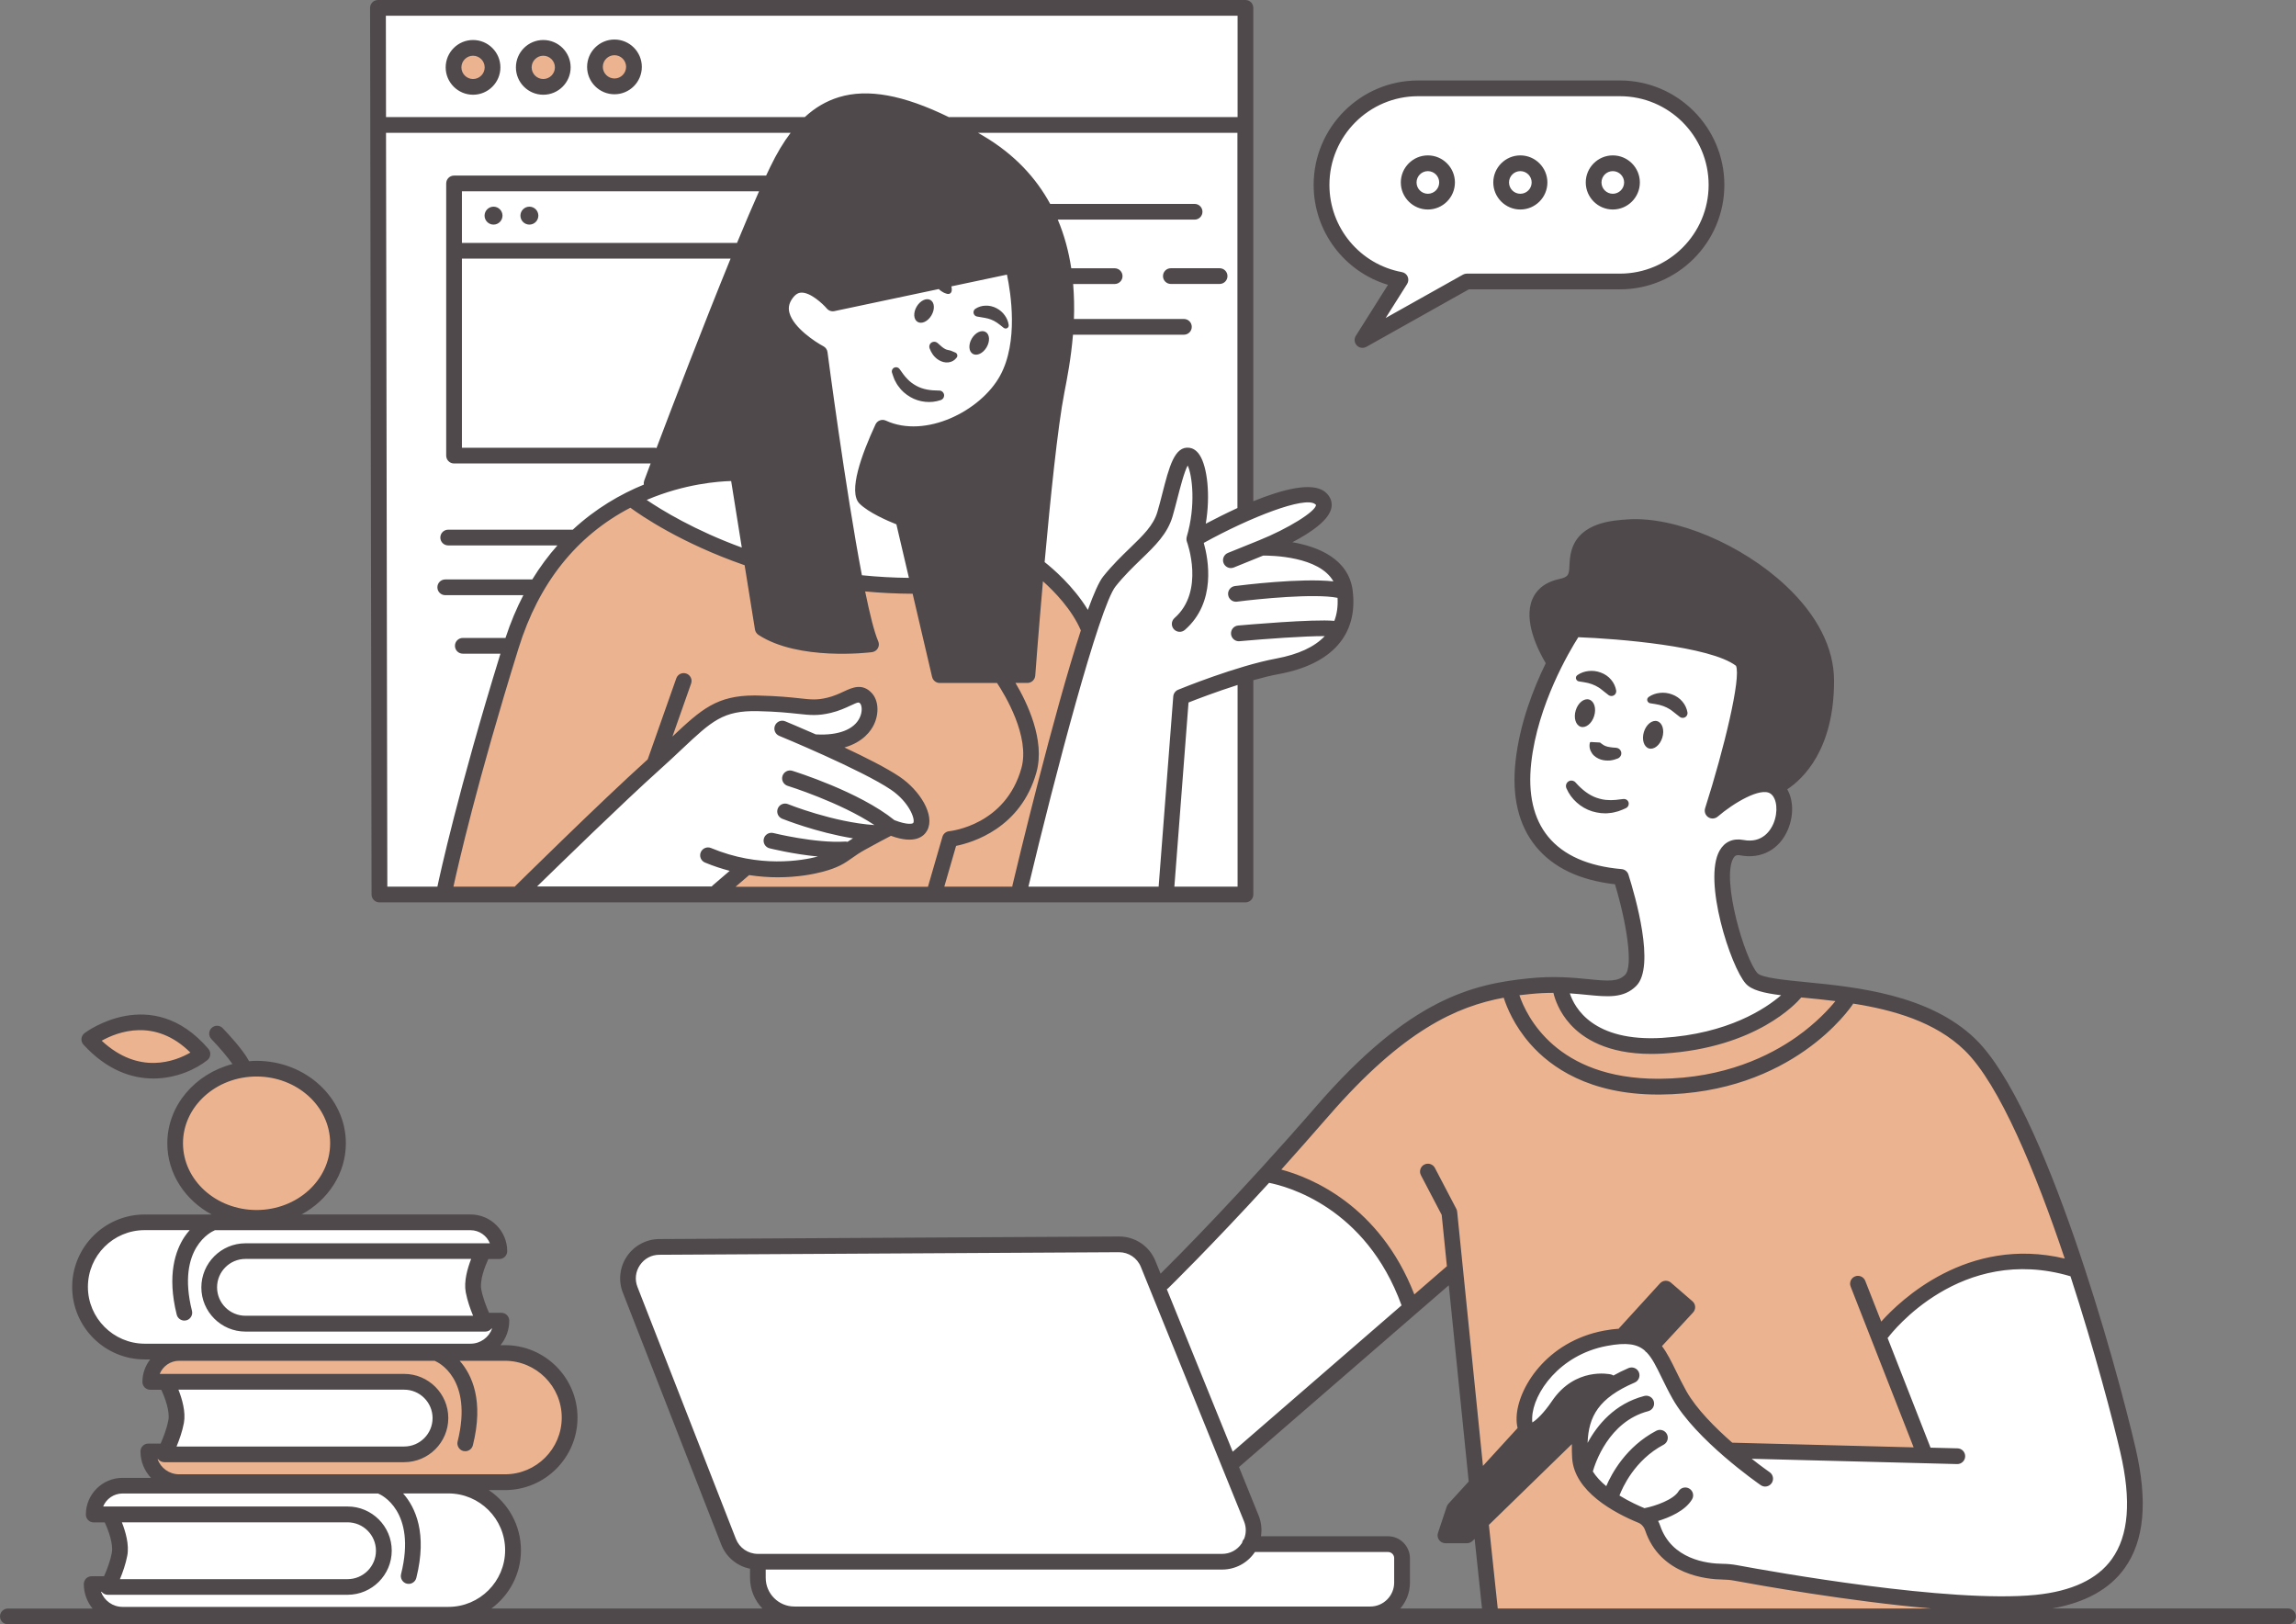 <?xml version="1.0" encoding="UTF-8" standalone="no"?><svg xmlns="http://www.w3.org/2000/svg" xmlns:xlink="http://www.w3.org/1999/xlink" fill="#4f494b" height="309.8" preserveAspectRatio="xMidYMid meet" version="1" viewBox="0.0 0.0 438.0 309.8" width="438" zoomAndPan="magnify"><rect x="0.0" y="0.0" width="438.0" height="309.8" fill="#808080" stroke="none"/><g clip-rule="evenodd" fill-rule="evenodd"><g id="change1_1"><path d="M237.41,22.52H72.57V1.31h164.84V22.52z M193.22,171.17l29.3-0.28 l0.02-0.28h14.86V129.7c4.58-1.27,9.41-2.67,12.47-3.73c7.26-2.51,8.09-8.09,6.98-13.67c-1.12-5.58-14.51-8.65-14.51-8.65 s11.16-5.58,10.05-8.37c-1.12-2.79-7.81-1.12-12.84,1.12c-0.69,0.31-1.41,0.64-2.14,0.99V24.01H71.83v146.6h121.55 C193.28,170.98,193.22,171.17,193.22,171.17z M327.82,35.34v-0.42c0-9.77-7.92-17.69-17.69-17.69h-39.88 c-9.77,0-17.69,7.92-17.69,17.69v0.42c0,8.54,6.05,15.66,14.09,17.32l-6.16,10.79l20.22-10.42h29.43 C319.9,53.03,327.82,45.11,327.82,35.34z M14.9,244.85c0,0,2.42-11.53,12.65-11.91c10.23-0.37,64.37,0.56,64.37,0.56l3.35,4.84 l-17.6,0.13c7.94,0.27,14.25,0.61,14.25,0.61s-2.42,8.19,0.74,12.28l-20.79,0.58c11.89-0.06,23.95-0.21,23.95-0.21 s2.79,3.72-3.16,4.84c-5.95,1.12-66.23,1.67-66.23,1.67S15.64,257.5,14.9,244.85z M42.84,250.45c-0.91-0.93-1.7-2.21-1.97-3.93 C41.07,248.4,41.5,249.63,42.84,250.45z M46.71,238.71c0,0-2.13,0.38-3.85,1.76c1.11-0.73,2.75-1.37,5.15-1.76 c0.02,0,0.05-0.01,0.08-0.01L46.71,238.71z M77.78,277.22c0,0,7.44-2.6,5.95-8.19c-1.49-5.58-7.26-5.58-7.26-5.58l-44.47,0.37 c0,0,2.05,7.26,0.19,13.02L77.78,277.22z M97.87,296.57c0,7.63-7.44,11.35-7.44,11.35l-69.77,0.37l-3.72-5.77h8.87l-4.22-1.12 c3.53-4.09,0.19-12.47,0.19-12.47l44.47,0.19l-48.37-0.56c0,0,1.3-5.21,7.81-5.77c6.51-0.56,64.19,1.12,64.19,1.12 S97.87,288.94,97.87,296.57z M72.07,292.03c0.4,0.71,0.71,1.58,0.87,2.68C72.87,293.61,72.54,292.74,72.07,292.03z M242.89,223.08 l-22.05,21.49l10.93,26.8c-5.21-12.24-13.72-31.91-13.72-31.91s-0.37-1.86-9.67-1.86c-9.3,0-83.35,0.74-83.35,0.74 s-6.33,0.37-4.84,7.44l20.09,50.98l4.47,1.49c0,0,0.37,8.56,2.98,9.67c2.6,1.12,115.72,0.37,115.72,0.37s3.35-3.35,3.72-8.19 c0.37-4.84-1.86-6.33-1.86-6.33l-26.05,0.37c0,0-1.86-8.93-3.72-13.77c-0.09-0.25-0.23-0.59-0.4-0.99l33.14-30.91 C265.5,234.24,242.89,223.08,242.89,223.08z M396.94,242.34c0,0-11.16-2.51-20.93-0.84c-9.77,1.67-17.58,12.56-17.58,12.56 l8.93,23.44c0,0-29.3,0.56-36.56-1.67s-11.16-14.51-15.91-19.53s-11.16-0.84-17.58,2.79c-6.42,3.63-6.14,13.4-6.14,13.4l5.86-3.63 c4.47-6.98,9.49-4.47,9.49-4.47c-5.58,2.23-5.86,9.49-5.86,9.49s1.4,10.33,6.7,11.72c5.3,1.4,7.81,5.58,7.81,5.58 c1.4,6.7,12.84,8.09,12.84,8.09s39.07,6.98,57.21,6.7s22.33-10.6,22.33-19.53C407.55,277.5,396.94,242.34,396.94,242.34z M309.59,166.99c0,0,3.35,10.33,2.51,15.63c-0.84,5.3-4.74,5.86-4.74,5.86l-9.49,0.28c0,0,0.56,8.93,15.35,9.77 c14.79,0.84,23.16-5.3,29.86-9.77c0,0-9.49,0-11.16-5.3c-1.67-5.3-5.3-15.07-2.79-19.81c0,0,0.56-1.4,4.19-1.95 c3.63-0.56,7.53-2.23,7.53-7.53s-3.63-8.65-13.12-0.28l5.86-25.95c0,0-1.95-8.37-33.49-7.26c0,0-10.05,18.42-9.49,27.35 C291.17,156.94,293.96,165.87,309.59,166.99z" fill="#ffffff"/></g><g id="change2_1"><path d="M121.41,12.48c0,2.31-1.87,4.19-4.19,4.19 c-2.31,0-4.19-1.87-4.19-4.19s1.87-4.19,4.19-4.19C119.53,8.29,121.41,10.16,121.41,12.48z M103.64,8.2 c-2.31,0-4.19,1.87-4.19,4.19s1.87,4.19,4.19,4.19c2.31,0,4.19-1.87,4.19-4.19S105.95,8.2,103.64,8.2z M90.52,8.2 c-2.31,0-4.19,1.87-4.19,4.19s1.87,4.19,4.19,4.19c2.31,0,4.19-1.87,4.19-4.19S92.83,8.2,90.52,8.2z M101.87,112.29 c-6.33,9.21-18.23,57.58-18.23,57.58l16.19-0.19c0,0,33.4-32.37,37.77-34.7c4.37-2.33,14.42-0.56,16.65-0.09 c2.23,0.47,10.23-2.51,10.23-2.51s1.95,1.12,1.49,4.28c-0.47,3.16-9.02,5.21-9.02,5.21l15.63,8.19c0,0,4.19,5.67,2.7,7.63 c-1.49,1.95-6.6-0.19-6.6-0.19s-3.35,3.91-10.33,6.98s-17.02,1.4-17.02,1.4l-4.19,4.19l56.09,1.12l15.63-52.74l-10.6-10.88 l-2.23,21.21l-15.91,0.28l-4.74-17.58l-11.44-0.84l2.23,11.16c-8.09,1.67-20.09-1.95-20.09-1.95l-2.79-13.12 c-11.16-1.12-22.6-12-22.6-12C114.89,96.85,101.87,112.29,101.87,112.29z M48.53,202.99c-8.55,0-15.49,6.62-15.49,14.79 c0,8.17,6.93,14.79,15.49,14.79s15.49-6.62,15.49-14.79C64.01,209.61,57.08,202.99,48.53,202.99z M38.34,201.03 c-7.81-9.21-20.65-3.07-20.65-3.07C26.9,208.85,38.34,201.03,38.34,201.03z M31.45,257.5c0,0-1.86,3.91-2.05,5.58l49.3,0.93 c0,0,5.4,3.72,4.84,8s-3.91,5.77-9.49,5.58c-5.58-0.19-45.58-0.56-45.58-0.56s1.3,5.95,5.77,6.14c4.47,0.19,61.95-0.37,61.95-0.37 s14.14-1.86,12.65-12.84c-1.49-10.98-13.21-11.91-13.21-11.91L31.45,257.5z M242.89,223.08c0,0,21.21,8.37,25.4,25.4l8.37-5.58 l5.02,38.79l9.49-9.21c0,0-1.4-8.37,4.47-12c5.86-3.63,13.12-5.58,13.12-5.58l8.37-8.65l5.02,3.07l-7.26,6.98 c0,0,7.53,16.74,15.91,19.53c8.37,2.79,36.56,1.67,36.56,1.67l-8.93-23.44c0,0,13.4-18.42,38.51-11.72c0,0-11.16-34.05-18.42-40.74 s-19.26-11.44-25.67-12.28s-9.77-0.56-9.77-0.56s-12,12.84-29.86,9.77c-17.86-3.07-15.35-9.77-15.35-9.77s-25.95-8.37-56.93,35.44 M281.96,290.62l2.23,17.86l87.07-0.56l-3.91-3.07l-36.28-4.47c0,0-13.95-1.4-15.91-9.21l-7.81-5.58l-5.3-5.58l-1.4-6.14 L281.96,290.62z" fill="#ecb390"/></g><g id="change3_1"><path d="M201.87,45.03c4.19,15.63-5.86,83.72-5.86,83.72l-15.91,0.28l-7.26-29.3 l-8.37-4.74l3.63-12c0,0,10.33,2.51,16.19-2.23c5.86-4.74,8.93-10.88,10.05-17.3c1.12-6.42-1.4-11.72-1.4-11.72l-32.65,6.14 c0,0-8.37-7.81-10.6-1.95c-2.23,5.86,6.98,11.72,6.98,11.72l9.49,54.14c0,0-12.28,4.19-20.09-1.95l-4.91-26.17 c-0.51-2.74-3.26-4.45-5.94-3.7l-12.04,3.35c0,0,20.93-57.21,26.79-63.63c5.86-6.42,8.65-11.44,16.47-10.6 C174.24,19.92,197.69,29.41,201.87,45.03z M299.82,265.78c-3.63,3.63-8.65,6.7-8.65,6.7l-13.67,15.35l-1.95,5.3h4.47l20.65-19.26 l5.86-9.49C306.52,264.38,303.45,262.15,299.82,265.78z M308.75,254.89l6.14,1.4l7.26-6.98l-5.02-3.07L308.75,254.89z M336.94,109.5c-13.12-9.21-27.35-9.77-31.81-7.81c-4.47,1.95-3.35,5.02-4.74,7.81c-1.4,2.79-2.79,0-6.14,4.47 c-3.35,4.47,1.67,10.88,1.67,10.88l4.19-4.19c0,0,24.84,0.56,30.14,2.79c5.3,2.23,2.51,7.26,2.51,7.26l-5.02,23.16 c7.26-6.42,12.28-4.19,12.28-4.19s2.51-2.79,7.26-10.05S350.06,118.71,336.94,109.5z" fill="inherit"/></g></g><g id="change3_2"><path d="M436.48,306.79h-45.01c6.33-1.11,10.97-3.68,13.83-7.67c3.76-5.24,4.45-12.7,2.12-22.8c-3.74-16.2-17.38-65.33-30.56-78.13 c-8.8-8.55-22.95-9.94-32.31-10.86c-3.98-0.39-8.5-0.83-9.29-1.72c-2.43-2.7-6.89-17.85-4.61-21.9c0.26-0.47,0.57-0.71,1.36-0.56 c3.99,0.75,7.46-1.12,9.06-4.91c1.15-2.72,1.04-5.67-0.12-7.69c3.06-2.03,8.93-7.62,8.93-20.7c0-6.21-3.17-12.47-9.16-18.1 c-8.43-7.92-21.1-13.26-30.11-12.69c-2.97,0.19-9.15,0.57-10.77,5.77c-0.34,1.09-0.39,2.09-0.44,2.97 c-0.09,1.81-0.11,2.24-2.02,2.66c-3.15,0.7-4.49,2.47-5.06,3.84c-1.71,4.07,0.99,9.55,2.56,12.2c-2.35,4.8-4.96,11.48-5.76,18.64 c-0.75,6.78,0.56,12.28,3.9,16.35c3.29,4,8.35,6.41,15.06,7.17c2.2,7.26,3.54,15.67,1.94,17.27c-1.33,1.33-3.09,1.22-6.92,0.84 c-2.98-0.3-6.68-0.66-11.52-0.16c-10.73,1.11-22.7,3.9-40.42,24.32c-14.75,16.99-26.85,29.12-29.76,32l-0.98-2.41 c-1.15-2.85-3.88-4.68-6.95-4.68c-0.01,0-0.03,0-0.04,0l-87.66,0.49c-2.47,0.01-4.78,1.24-6.17,3.29 c-1.39,2.05-1.68,4.64-0.78,6.94l18.77,48.04c0.95,2.42,3.02,4.11,5.49,4.61v1.74c0,2.27,0.9,4.33,2.36,5.85h-51.7 c3.41-2.52,5.64-6.55,5.64-11.11c0-4.78-2.44-9-6.14-11.48h3.11c7.62,0,13.82-6.2,13.82-13.82s-6.2-13.82-13.82-13.82h-0.87 c1.04-1.27,1.67-2.9,1.67-4.67c0-0.83-0.67-1.5-1.5-1.5h-2.36c-0.51-1.15-1.17-2.85-1.48-4.46c-0.32-1.7,0.66-4.3,1.35-5.8h2.1 c0.83,0,1.5-0.67,1.5-1.5c0-3.86-3.14-7-7-7H57.52c5.05-2.73,8.46-7.79,8.46-13.57c0-8.67-7.64-15.73-17.04-15.73 c-0.48,0-0.95,0.03-1.42,0.07c-1.11-2.14-4.06-5.29-5.03-6.3c-0.58-0.6-1.52-0.62-2.12-0.04c-0.6,0.57-0.62,1.52-0.04,2.12 c1.48,1.54,3.12,3.46,4.02,4.76c-7.16,1.86-12.43,7.93-12.43,15.13c0,5.79,3.41,10.84,8.46,13.57H27.59 c-7.62,0-13.82,6.2-13.82,13.82c0,7.62,6.2,13.82,13.82,13.82h1.06c-0.92,1.19-1.48,2.67-1.48,4.29c0,0.83,0.67,1.5,1.5,1.5h2.1 c0.7,1.5,1.67,4.11,1.35,5.8c-0.3,1.61-0.97,3.32-1.48,4.46H28.3c-0.83,0-1.5,0.67-1.5,1.5c0,1.95,0.77,3.72,2,5.04h-5.42 c-3.86,0-7,3.14-7,7c0,0.83,0.67,1.5,1.5,1.5h2.1c0.7,1.5,1.67,4.11,1.35,5.8c-0.3,1.61-0.97,3.32-1.48,4.46h-2.36 c-0.83,0-1.5,0.67-1.5,1.5c0,1.77,0.63,3.39,1.67,4.67H1.5c-0.83,0-1.5,0.67-1.5,1.5s0.67,1.5,1.5,1.5h434.98 c0.83,0,1.5-0.67,1.5-1.5S437.3,306.79,436.48,306.79z M34.91,218.06c0-7.02,6.3-12.73,14.03-12.73c7.74,0,14.04,5.71,14.04,12.73 s-6.3,12.73-14.04,12.73C41.2,230.79,34.91,225.08,34.91,218.06z M107.16,270.38c0,5.97-4.85,10.82-10.82,10.82H34.17 c-1.89,0-3.5-1.2-4.11-2.88h0.11c0.28,0.35,0.7,0.57,1.16,0.57H77.1c4.64,0,8.42-3.78,8.42-8.42s-3.78-8.42-8.42-8.42H31.71h-1.24 c0.59-1.46,2.03-2.5,3.7-2.5h48.76c0.05,0.03,0.09,0.06,0.14,0.08c0.3,0.12,7.26,3.2,4.23,15.31c-0.2,0.8,0.29,1.62,1.09,1.82 c0.12,0.03,0.25,0.04,0.37,0.04c0.67,0,1.28-0.46,1.45-1.14c2.13-8.51-0.17-13.45-2.52-16.11h8.64 C102.3,259.56,107.16,264.41,107.16,270.38z M34.04,265.06H77.1c2.99,0,5.42,2.43,5.42,5.42s-2.43,5.42-5.42,5.42H33.68 c0.52-1.25,1.1-2.88,1.4-4.48C35.47,269.33,34.74,266.83,34.04,265.06z M16.77,245.45c0-5.97,4.85-10.82,10.82-10.82h8.6 c-0.34,0.38-0.67,0.79-0.99,1.27c-1.72,2.59-3.38,7.26-1.49,14.84c0.17,0.68,0.78,1.14,1.45,1.14c0.12,0,0.24-0.01,0.37-0.04 c0.8-0.2,1.29-1.02,1.09-1.82c-3.02-12.08,3.91-15.17,4.23-15.3c0.05-0.02,0.1-0.05,0.15-0.08h48.75c1.67,0,3.11,1.03,3.7,2.5 h-1.24H46.83c-4.64,0-8.42,3.78-8.42,8.42s3.78,8.42,8.42,8.42H92.6c0.46,0,0.88-0.22,1.16-0.57h0.11 c-0.61,1.68-2.22,2.88-4.11,2.88H27.59C21.63,256.27,16.77,251.41,16.77,245.45z M88.85,246.48c0.3,1.6,0.88,3.23,1.4,4.48H46.83 c-2.99,0-5.42-2.43-5.42-5.42s2.43-5.42,5.42-5.42h43.05C89.19,241.9,88.46,244.4,88.85,246.48z M23.38,284.86h48.76 c0.05,0.03,0.09,0.06,0.14,0.08c0.3,0.12,7.26,3.2,4.23,15.3c-0.2,0.8,0.29,1.62,1.09,1.82c0.12,0.03,0.25,0.04,0.37,0.04 c0.67,0,1.28-0.46,1.45-1.14c2.13-8.51-0.17-13.45-2.52-16.11h8.64c5.96,0,10.82,4.85,10.82,10.82c0,5.96-4.85,10.82-10.82,10.82 H23.38c-1.89,0-3.5-1.2-4.11-2.88h0.11c0.28,0.35,0.7,0.57,1.16,0.57h45.77c4.64,0,8.42-3.78,8.42-8.42s-3.78-8.42-8.42-8.42H20.92 h-1.24C20.27,285.89,21.71,284.86,23.38,284.86z M23.25,290.36h43.05c2.99,0,5.42,2.43,5.42,5.42s-2.43,5.42-5.42,5.42H22.88 c0.52-1.25,1.1-2.88,1.4-4.48C24.68,294.63,23.95,292.13,23.25,290.36z M285.72,306.79l-1.69-15.94l15.83-15.41 c-0.02,0.85,0,1.72,0.05,2.62c0.37,6.42,8.07,10.51,12.63,12.38c0.6,0.25,1.07,0.77,1.31,1.48c2.88,8.55,11.96,9.32,14.67,9.35 c0.84,0.01,1.6,0.08,2.34,0.22c4.54,0.84,21.75,3.93,37.59,5.31H285.72z M291.64,274.47c2.51,0.33,5.38-3.26,6.91-5.52 c1.71-2.52,3.79-3.46,5.43-3.78c-1.75,1.69-2.82,3.57-3.44,5.63c-0.2,0.07-0.39,0.17-0.56,0.33l-20.77,20.23h-1.4l0.92-2.75 L291.64,274.47z M402.86,297.38c-2.75,3.83-7.64,6.13-14.54,6.82c-16.38,1.63-50.29-4.43-56.92-5.66 c-0.91-0.17-1.84-0.26-2.85-0.27c-2.84-0.03-9.67-0.81-11.86-7.31c-0.1-0.3-0.23-0.58-0.38-0.86c2.07-0.63,5.15-1.9,6.47-4.11 c0.43-0.71,0.2-1.63-0.51-2.06c-0.71-0.43-1.63-0.2-2.06,0.51c-0.96,1.61-4.46,2.82-6.44,3.21c-0.02,0-0.04,0.01-0.06,0.02 c-0.01,0-0.02-0.01-0.03-0.02c-0.98-0.4-2.84-1.23-4.74-2.4c0.56-1.48,2.89-6.77,8.42-9.69c0.73-0.39,1.01-1.29,0.63-2.03 c-0.39-0.73-1.29-1.02-2.03-0.63c-5.76,3.03-8.52,8.17-9.54,10.56c-1.02-0.84-1.92-1.78-2.56-2.8c0.4-1.42,2.98-9.52,10.57-11.5 c0.8-0.21,1.28-1.03,1.07-1.83c-0.21-0.8-1.03-1.28-1.83-1.07c-5.67,1.48-8.98,5.57-10.81,8.95c0.18-5.06,2.12-8.57,8.99-11.51 c0.76-0.33,1.11-1.21,0.79-1.97c-0.33-0.76-1.21-1.11-1.97-0.79c-1.06,0.45-2.01,0.93-2.88,1.42c-0.14-0.09-0.3-0.17-0.48-0.21 c-0.28-0.06-6.82-1.45-11.25,5.09c-1.58,2.34-3.01,3.64-3.74,4.07c-0.03-0.21-0.05-0.51-0.03-0.94c0.17-4.63,5.2-11.95,14.22-13.65 c3.81-0.72,5.84-0.38,7.31,0.93c0.05,0.06,0.07,0.13,0.13,0.18c0.05,0.04,0.1,0.06,0.16,0.1c1.05,1.08,1.84,2.68,2.88,4.82 c0.59,1.21,1.25,2.57,2.07,4.02c4.4,7.84,16.32,16.15,16.83,16.5c0.26,0.18,0.56,0.27,0.85,0.27c0.47,0,0.94-0.23,1.23-0.65 c0.47-0.68,0.3-1.62-0.38-2.09c-0.04-0.03-1.44-1-3.42-2.56l39.18,1.01c0.01,0,0.03,0,0.04,0c0.81,0,1.48-0.65,1.5-1.46 c0.02-0.83-0.63-1.52-1.46-1.54l-5.15-0.13c0-0.01,0-0.02-0.01-0.03l-8.18-20.89c0.06-0.06,0.12-0.11,0.17-0.18 c0.55-0.73,13.76-17.8,34.72-11.59c4.63,14.23,8.16,27.71,9.5,33.54C406.63,286.21,406.09,292.88,402.86,297.38z M314.87,254.67 c-0.66-0.43-1.41-0.76-2.28-0.98l5.32-5.82l1.81,1.57L314.87,254.67z M295.09,115.47c0.44-1.05,1.41-1.73,2.95-2.07 c4.13-0.92,4.27-3.53,4.36-5.44c0.04-0.74,0.08-1.5,0.3-2.22c0.84-2.68,3.84-3.4,8.1-3.67c8.12-0.51,20.11,4.6,27.87,11.89 c3.75,3.52,8.21,9.14,8.21,15.92c0,13.04-6.28,17.52-8.24,18.6c-2.75-1.16-6.38,0.47-9.14,2.22c2.98-9.89,6.3-22.99,3.92-25.71 c-0.05-0.06-0.11-0.12-0.18-0.17c-6.53-5.38-30.23-6.22-32.91-6.3c-0.52-0.03-0.99,0.23-1.28,0.65c-0.12,0.17-1.14,1.68-2.5,4.13 C295.2,120.57,294.26,117.44,295.09,115.47z M312.14,188.05c3.71-3.71-0.21-17.19-1.49-21.24c-0.18-0.58-0.7-0.99-1.3-1.04 c-6.38-0.55-11.09-2.63-14.01-6.18c-2.81-3.42-3.89-8.17-3.23-14.11c1.23-11.08,7.28-21.27,8.98-23.94 c7.5,0.28,25.16,1.7,30.08,5.45c1,2.26-2.25,15.76-5.89,27.17c-0.2,0.64,0.04,1.34,0.6,1.71c0.56,0.37,1.3,0.32,1.81-0.12 c2.95-2.54,8.19-5.69,10.07-4.37c1.24,0.87,1.49,3.48,0.55,5.71c-0.49,1.17-2.05,3.83-5.74,3.12c-1.97-0.37-3.58,0.35-4.53,2.03 c-3.22,5.71,2.11,22.17,5,25.38c1.12,1.24,3.41,1.79,6.73,2.21c-2.93,2.53-10.08,7.35-22.64,8.13c-13.19,0.8-16.75-5.72-17.66-8.49 c1.21,0.08,2.32,0.19,3.34,0.29C306.68,190.14,309.75,190.44,312.14,188.05z M291.89,189.6c1.61-0.17,3.08-0.23,4.45-0.23 c0.28,1.18,1.08,3.65,3.24,6.02c2.4,2.64,6.98,5.63,15.39,5.63c0.75,0,1.54-0.02,2.35-0.07c17.75-1.1,25.43-9.66,26.3-10.7 c0.22,0.02,0.42,0.04,0.64,0.06c1.85,0.18,3.83,0.38,5.88,0.63c-1.17,1.44-3.61,4.14-7.41,6.83c-5.09,3.59-13.75,7.9-26.08,7.99 c-0.12,0-0.24,0-0.36,0c-19.38,0-25.07-11.91-26.44-15.94C290.54,189.74,291.21,189.67,291.89,189.6z M253.42,212.9 c14.26-16.43,24.52-20.95,33.44-22.6c0.56,1.76,1.97,5.29,5.07,8.82c3.88,4.42,11.25,9.65,24.37,9.65c0.12,0,0.25,0,0.38,0 c25.25-0.19,36.32-16.54,36.78-17.23c0.02-0.04,0.04-0.08,0.06-0.12c7.58,1.19,15.64,3.45,21.27,8.92 c6.65,6.46,13.55,23.22,19.09,39.71c-18.57-4.41-31.46,8.06-35,12.02l-3.05-7.77c-0.3-0.77-1.17-1.15-1.94-0.85 c-0.77,0.3-1.15,1.17-0.85,1.94l12.02,30.67l-34.6-0.89c-3.28-2.87-6.86-6.46-8.76-9.84c-0.77-1.38-1.42-2.7-1.99-3.87 c-0.87-1.78-1.67-3.4-2.66-4.71l5.93-6.41c0.28-0.3,0.42-0.7,0.4-1.1c-0.02-0.41-0.21-0.79-0.52-1.05l-4.09-3.54 c-0.62-0.53-1.54-0.48-2.09,0.12l-7.81,8.56c-0.03,0.03-0.04,0.07-0.06,0.1c-0.86,0.06-1.79,0.17-2.83,0.37 c-11.04,2.08-16.47,11.07-16.66,16.49c-0.03,0.81,0.04,1.5,0.19,2.08l-6.61,7.23l-4.92-48.49c-0.02-0.19-0.07-0.38-0.16-0.54 l-4.09-7.81c-0.38-0.73-1.29-1.02-2.03-0.63c-0.73,0.38-1.02,1.29-0.63,2.03l3.96,7.56l0.99,9.79l-6.21,5.38 c-6.67-17.09-19.84-22.33-25.38-23.81C247.25,219.92,250.28,216.52,253.42,212.9z M222.82,245.74c0.1-0.1,8-7.8,19.28-20.13 c3.29,0.64,18.43,4.56,25.27,23.37l-32.21,27.91l-12.57-30.99C222.67,245.83,222.76,245.8,222.82,245.74z M140.38,293.51 l-18.77-48.04c-0.55-1.4-0.38-2.92,0.47-4.17c0.85-1.25,2.2-1.97,3.7-1.97l87.66-0.49c0.01,0,0.02,0,0.03,0 c1.84,0,3.48,1.1,4.17,2.81l19.68,48.53c0.44,1.09,0.44,2.26,0.02,3.32c-0.2,0.21-0.33,0.47-0.39,0.76 c-0.03,0.04-0.05,0.09-0.08,0.13c-0.85,1.26-2.21,1.99-3.74,1.99h-88.57C142.71,296.37,141.06,295.25,140.38,293.51z M146.08,299.37h87.07c2.5,0,4.83-1.24,6.22-3.31c0.01-0.01,0.01-0.03,0.02-0.04h25.4c0.64,0,1.17,0.52,1.17,1.16v4.68 c0,2.51-2.04,4.56-4.56,4.56H151.55c-3.02,0-5.48-2.46-5.48-5.48V299.37z M264.79,293.02h-24.24c0.21-1.32,0.07-2.69-0.45-3.97 l-3.74-9.23l40.02-34.67l3.8,37.43l-3.87,4.24c-0.14,0.16-0.25,0.34-0.32,0.54l-1.67,5.02c-0.15,0.46-0.08,0.96,0.21,1.35 s0.73,0.62,1.22,0.62h4.09c0.39,0,0.77-0.15,1.05-0.42l0.42-0.41l1.41,13.28h-15.59c1.14-1.32,1.84-3.04,1.84-4.93v-4.68 C268.95,294.89,267.08,293.02,264.79,293.02z M72.38,172.12h165.21c0.83,0,1.5-0.67,1.5-1.5v-40.88c1.7-0.48,3.38-0.9,4.91-1.18 c10.06-1.86,15.05-7.47,14.06-15.78c0-0.01,0-0.01,0-0.02c0-0.03,0-0.06-0.01-0.1c-0.77-6.15-6.75-8.42-11.5-9.24 c3.44-1.8,7.1-4.25,7.46-6.68c0.17-1.11-0.28-2.15-1.25-2.93c-2.45-1.96-8.14-0.46-13.67,1.79V1.5c0-0.83-0.67-1.5-1.5-1.5H72.1 c-0.4,0-0.78,0.16-1.06,0.44C70.76,0.72,70.6,1.1,70.6,1.5c0,1.69,0.28,168.69,0.28,169.11C70.88,171.44,71.56,172.12,72.38,172.12 z M73.64,25.33h77.19c-1.38,1.81-2.67,3.97-3.89,6.5c-0.25,0.52-0.51,1.08-0.79,1.66H86.62c-0.83,0-1.5,0.67-1.5,1.5V86.9 c0,0.83,0.67,1.5,1.5,1.5h37.5c-0.76,2.01-1.21,3.21-1.23,3.28c-0.09,0.25-0.11,0.5-0.07,0.75c-4.44,1.82-9.18,4.54-13.55,8.6H85.5 c-0.83,0-1.5,0.67-1.5,1.5s0.67,1.5,1.5,1.5h20.84c-1.7,1.91-3.31,4.07-4.8,6.49H84.94c-0.83,0-1.5,0.67-1.5,1.5s0.67,1.5,1.5,1.5 h14.9c-1.28,2.46-2.43,5.18-3.41,8.16h-8.14c-0.83,0-1.5,0.67-1.5,1.5s0.67,1.5,1.5,1.5h7.18c-8.08,26.19-11.56,42.22-12.03,44.44 h-9.55C73.86,156.58,73.72,68.67,73.64,25.33z M186.04,28.47c18.32,10.79,17.15,30.18,14.08,45.86c-2.27,11.6-4.94,45.51-5.5,52.93 h-14.16l-6.71-28.7c-0.12-0.49-0.47-0.89-0.94-1.07c-1.37-0.51-5.21-2.11-6.66-3.51c-0.41-1.08,0.95-5.75,3.01-10.47 c8.25,2.74,19.64-2,24.25-10.41c4.98-9.08,1.4-22.33,1.25-22.89c-0.21-0.76-0.98-1.23-1.76-1.07l-33.49,7.08 c-1.21-1.24-3.94-3.63-6.84-3.4c-1.18,0.09-2.86,0.67-4.18,2.88c-0.91,1.51-1.13,3.13-0.66,4.81c1.07,3.82,5.47,6.74,7.26,7.79 c0.78,5.88,5.64,42.1,9.09,53.27c-3.7,0.24-11.99,0.37-17.21-2.66l-5.75-35.88c-0.13-0.82-0.91-1.38-1.72-1.24 c-0.82,0.13-1.38,0.9-1.24,1.72l0.84,5.26c-2.33,0.1-7.09,0.55-12.71,2.37c3.01-8.01,16.74-44.29,23.35-58.02 c3.2-6.64,6.79-10.37,11.28-11.73C166.83,19.6,174.81,21.85,186.04,28.47z M193.12,169.12h-12.98l2.25-7.78 c3.12-0.63,12.36-3.37,15.33-14.04c1.71-6.13-1.82-13.37-4-17.04h2.27c0.79,0,1.44-0.61,1.5-1.39c0.01-0.18,0.6-8.09,1.47-18 c2.16,1.93,5.5,5.35,7.23,9.37c-5.23,16-12.07,44.51-13.05,48.64C193.14,168.95,193.13,169.04,193.12,169.12z M140.34,169.12 l2.57-2.21c1.95,0.3,3.79,0.42,5.47,0.42c3.82,0,6.82-0.6,8.47-1.03c3.09-0.81,4.3-1.66,5.7-2.65c0.69-0.49,1.4-0.99,2.47-1.58 c2.29-1.27,4.07-2.2,4.94-2.65c4.62,1.68,6.31,0.09,6.92-1.03c1.56-2.93-1.44-7.65-5.23-10.22c-2.44-1.65-6.56-3.73-10.56-5.6 c3.58-1.02,5.08-3.21,5.62-4.35c1.03-2.15,0.88-4.61-0.37-5.99c-1.8-2-3.78-1.08-5.36-0.34c-0.88,0.41-1.88,0.88-3.17,1.19 c-1.98,0.47-3.01,0.36-5.29,0.11c-1.73-0.19-4.1-0.44-7.92-0.53c-0.22,0-0.44-0.01-0.66-0.01c-7.22,0-10.17,2.67-15.66,7.83 l3.56-10.1c0.28-0.78-0.13-1.64-0.92-1.91c-0.78-0.27-1.64,0.13-1.91,0.92l-5.45,15.45c-9.09,8.19-25.09,24-25.26,24.16 c-0.04,0.04-0.05,0.09-0.08,0.12H86.5c0.83-3.81,4.5-20.02,12.43-45.5c3.87-12.44,11.04-21.42,21.32-26.78 c2.01,1.48,9.67,6.76,21.8,10.97l1.97,12.26c0.07,0.42,0.31,0.79,0.66,1.02c7.63,4.99,21.09,3.38,21.66,3.3 c0.47-0.06,0.88-0.33,1.12-0.74s0.26-0.91,0.07-1.34c-0.74-1.71-1.6-5.15-2.49-9.5c3.01,0.28,6.04,0.43,9.06,0.44l3.71,15.86 c0.16,0.68,0.76,1.16,1.46,1.16h10.93c1.48,2.23,6.33,10.22,4.65,16.24c-3.02,10.82-13.33,11.98-13.77,12.03 c-0.61,0.06-1.13,0.48-1.3,1.08l-2.76,9.52H140.34z M125.85,146.8c1.61-1.44,2.99-2.74,4.23-3.91c5.72-5.38,7.86-7.39,14.46-7.25 c3.68,0.08,5.98,0.33,7.66,0.51c2.38,0.26,3.82,0.41,6.3-0.18c1.59-0.38,2.78-0.94,3.75-1.39c1.54-0.72,1.58-0.68,1.86-0.37 c0.28,0.31,0.48,1.47-0.11,2.69c-1.07,2.25-4.08,3.4-8.23,3.18c-0.04,0-0.09,0-0.13,0c-3.19-1.4-5.6-2.4-5.84-2.5 c-0.77-0.32-1.64,0.05-1.96,0.82c-0.32,0.77,0.05,1.64,0.82,1.96c0.16,0.06,15.74,6.5,21.31,10.27c3.43,2.33,4.66,5.57,4.26,6.32 c-0.11,0.2-1.17,0.43-3.61-0.52c-6.71-5.43-18.95-9.25-19.47-9.41c-0.79-0.24-1.63,0.2-1.88,0.99c-0.25,0.79,0.2,1.63,0.99,1.88 c0.11,0.03,10.05,3.14,16.57,7.49c-0.01,0-0.02,0-0.03-0.01c-7.84-0.53-16.38-3.95-16.47-3.99c-0.77-0.31-1.64,0.06-1.95,0.83 s0.06,1.64,0.83,1.95c0.31,0.12,6.56,2.62,13.51,3.74c-0.39,0.24-0.73,0.46-1.05,0.67c-0.15-0.04-0.3-0.06-0.46-0.05 c-5.65,0.35-13.6-1.61-13.68-1.63c-0.81-0.2-1.62,0.29-1.82,1.09c-0.2,0.8,0.29,1.62,1.09,1.82c0.25,0.06,4.56,1.13,9.24,1.57 c-3.1,0.8-11.19,2.22-20.4-1.62c-0.76-0.32-1.64,0.04-1.96,0.81c-0.32,0.76,0.04,1.64,0.81,1.96c1.61,0.67,3.18,1.18,4.71,1.58 l-3.24,2.78c-0.07,0.06-0.13,0.13-0.19,0.2h-33.32C107.13,164.53,118.76,153.17,125.85,146.8z M124.85,85.4H88.12V49.33h51.25 c-5.24,12.83-11,27.86-14.13,36.13C125.11,85.42,124.98,85.4,124.85,85.4z M140.6,46.33H88.12v-9.84h56.68 C143.51,39.38,142.09,42.73,140.6,46.33z M123.45,95.32c7.21-3.06,13.69-3.51,16.03-3.57l2.03,12.69 c-8.97-3.28-15.26-7.13-18.14-9.08C123.4,95.34,123.42,95.33,123.45,95.32z M179.1,55.13c0.05,0.06,0.1,0.12,0.16,0.17 c0.16,0.13,0.32,0.25,0.52,0.37c0.2,0.11,0.42,0.25,0.7,0.32l0.27,0.07c0.02,0.01,0.04,0.01,0.06,0.01 c0.35,0.05,0.67-0.19,0.73-0.54c0.05-0.35,0.02-0.63-0.05-0.91l10.6-2.24c0.74,3.48,2.23,12.82-1.31,19.28 c-3.69,6.73-14.23,12.05-21.78,8.57c-0.76-0.35-1.64-0.02-1.99,0.73c-2.62,5.65-5.27,12.86-3.05,15.09 c1.72,1.72,5.4,3.31,7.04,3.96l2.39,10.21c-2.99-0.03-6-0.2-8.97-0.5c-3.16-16.56-6.51-42.2-6.56-42.55 c-0.06-0.48-0.36-0.91-0.79-1.13c-1.53-0.81-5.67-3.52-6.46-6.33c-0.25-0.88-0.13-1.66,0.34-2.46c0.81-1.35,1.59-1.41,1.84-1.43 c1.78-0.14,4.23,2.19,4.93,3.02c0.36,0.42,0.91,0.62,1.46,0.5L179.1,55.13z M236.09,169.12h-12.06l2.7-35.13 c1.62-0.64,5.33-2.06,9.36-3.34V169.12z M250.89,96.16c0.11,0.09,0.15,0.15,0.16,0.15c-0.05,1.25-5.36,4.54-10.94,6.78c0,0,0,0,0,0 c0,0,0,0,0,0l-5.86,2.37c-0.77,0.31-1.14,1.19-0.83,1.95c0.24,0.58,0.8,0.94,1.39,0.94c0.19,0,0.38-0.04,0.56-0.11l5.6-2.27 c1.61-0.01,10.7,0.13,13.4,4.92c-6.22-0.68-17.34,0.71-18.79,0.89c-0.82,0.11-1.4,0.86-1.29,1.68c0.1,0.76,0.74,1.31,1.49,1.31 c0.06,0,0.13,0,0.19-0.01c4.09-0.53,14.87-1.6,19.19-0.73c0.09,1.62-0.11,3.08-0.61,4.39c-4.06-0.37-16.83,0.76-18.35,0.89 c-0.83,0.07-1.43,0.8-1.36,1.63c0.07,0.78,0.72,1.37,1.49,1.37c0.04,0,0.09,0,0.14-0.01c5-0.45,12.5-0.99,16.25-0.97 c-1.95,2.06-5.04,3.49-9.26,4.28c-7.6,1.41-18.26,5.76-18.71,5.95c-0.52,0.21-0.88,0.71-0.93,1.27l-2.79,36.28c0,0,0,0.01,0,0.01 h-24.84c5.03-21.08,13.53-53.41,16.63-57.28c1.63-2.04,3.28-3.63,4.87-5.17c2.7-2.6,5.02-4.85,6-8.18c0.32-1.1,0.63-2.31,0.94-3.51 c0.5-1.93,1.27-4.96,1.94-6.19c0.88,1.84,1.58,7.67-0.18,13.6c0,0,0,0.01,0,0.01c-0.04,0.14-0.05,0.28-0.05,0.43 c0,0.03,0,0.05,0,0.08c0.01,0.14,0.03,0.28,0.08,0.41c0,0.01,0,0.02,0.01,0.03c0.04,0.09,3.45,9.44-2.37,14.53 c-0.62,0.55-0.69,1.49-0.14,2.12c0.55,0.62,1.49,0.69,2.12,0.14c6.03-5.27,4.48-13.48,3.6-16.59 C238.55,98.63,248.94,94.59,250.89,96.16z M230.02,99.89c0.92-5.46,0.29-10.83-1.15-13.07c-0.66-1.03-1.43-1.34-1.96-1.41 c-2.86-0.4-3.88,3.66-5.2,8.82c-0.3,1.17-0.6,2.34-0.92,3.41c-0.75,2.57-2.72,4.46-5.21,6.87c-1.58,1.53-3.38,3.26-5.13,5.45 c-0.79,0.99-1.8,3.26-2.92,6.37c-2.75-4.54-6.75-7.94-8.25-9.12c1.09-12.05,2.5-25.87,3.76-32.3c0.52-2.67,1.28-6.56,1.65-11.07 h21.16c0.83,0,1.5-0.67,1.5-1.5s-0.67-1.5-1.5-1.5h-20.98c0.08-2.14,0.04-4.38-0.15-6.67h7.92c0.83,0,1.5-0.67,1.5-1.5 s-0.67-1.5-1.5-1.5h-8.28c-0.47-3.1-1.28-6.23-2.57-9.28h26.1c0.83,0,1.5-0.67,1.5-1.5s-0.67-1.5-1.5-1.5h-27.54c0,0-0.01,0-0.01,0 c-2.66-4.88-6.72-9.41-12.81-13c-0.33-0.19-0.65-0.37-0.97-0.56h49.5V96.9C233.85,97.92,231.75,98.98,230.02,99.89z M236.09,3 v19.33h-54.87c-0.07,0-0.13,0.01-0.19,0.02c-8.74-4.27-15.51-5.48-20.98-3.82c-2.39,0.73-4.55,1.98-6.52,3.8H73.64 C73.62,12.97,73.61,6.05,73.61,3H236.09z M90.24,18.07c2.88,0,5.22-2.34,5.22-5.22s-2.34-5.22-5.22-5.22s-5.22,2.34-5.22,5.22 S87.37,18.07,90.24,18.07z M90.24,10.63c1.22,0,2.22,1,2.22,2.22s-1,2.22-2.22,2.22s-2.22-1-2.22-2.22S89.02,10.63,90.24,10.63z M103.64,18.07c2.88,0,5.22-2.34,5.22-5.22s-2.34-5.22-5.22-5.22s-5.22,2.34-5.22,5.22S100.76,18.07,103.64,18.07z M103.64,10.63 c1.22,0,2.22,1,2.22,2.22s-1,2.22-2.22,2.22s-2.22-1-2.22-2.22S102.42,10.63,103.64,10.63z M117.22,17.98 c2.88,0,5.22-2.34,5.22-5.22s-2.34-5.22-5.22-5.22S112,9.88,112,12.76S114.34,17.98,117.22,17.98z M117.22,10.53 c1.22,0,2.22,1,2.22,2.22s-1,2.22-2.22,2.22s-2.22-1-2.22-2.22S116,10.53,117.22,10.53z M234.16,52.66c0,0.83-0.67,1.5-1.5,1.5 h-9.3c-0.83,0-1.5-0.67-1.5-1.5s0.67-1.5,1.5-1.5h9.3C233.49,51.16,234.16,51.83,234.16,52.66z M95.86,41.13 c0,0.94-0.77,1.71-1.71,1.71c-0.94,0-1.71-0.77-1.71-1.71s0.77-1.71,1.71-1.71C95.09,39.42,95.86,40.18,95.86,41.13z M102.7,41.13 c0,0.94-0.77,1.71-1.71,1.71s-1.71-0.77-1.71-1.71s0.77-1.71,1.71-1.71S102.7,40.18,102.7,41.13z M272.39,39.96 c2.85,0,5.16-2.32,5.16-5.16s-2.32-5.16-5.16-5.16s-5.16,2.32-5.16,5.16S269.55,39.96,272.39,39.96z M272.39,32.64 c1.19,0,2.16,0.97,2.16,2.16s-0.97,2.16-2.16,2.16s-2.16-0.97-2.16-2.16S271.2,32.64,272.39,32.64z M290.03,39.96 c2.85,0,5.16-2.32,5.16-5.16s-2.32-5.16-5.16-5.16s-5.16,2.32-5.16,5.16S287.19,39.96,290.03,39.96z M290.03,32.64 c1.19,0,2.16,0.97,2.16,2.16s-0.97,2.16-2.16,2.16s-2.16-0.97-2.16-2.16S288.84,32.64,290.03,32.64z M307.67,39.96 c2.85,0,5.16-2.32,5.16-5.16s-2.32-5.16-5.16-5.16s-5.16,2.32-5.16,5.16S304.83,39.96,307.67,39.96z M307.67,32.64 c1.19,0,2.16,0.97,2.16,2.16s-0.97,2.16-2.16,2.16s-2.16-0.97-2.16-2.16S306.48,32.64,307.67,32.64z M29.26,205.71 c4.39,0,8.15-1.8,10.29-3.5c0.32-0.25,0.52-0.63,0.56-1.03c0.04-0.41-0.09-0.81-0.35-1.12c-10.85-12.66-23.51-3.1-23.64-3 c-0.33,0.26-0.54,0.64-0.58,1.06c-0.04,0.42,0.11,0.83,0.39,1.14C20.38,204.1,25.1,205.71,29.26,205.71z M36.32,200.76 c-2.86,1.65-9.79,4.37-16.92-2.26C22.41,196.82,29.56,194.06,36.32,200.76z M264.78,54.33l-6.13,9.72 c-0.37,0.58-0.29,1.34,0.18,1.83c0.29,0.31,0.69,0.47,1.09,0.47c0.25,0,0.5-0.06,0.73-0.19l19.56-10.97h28.82 c10.98,0,19.92-8.94,19.92-19.92s-8.94-19.92-19.92-19.92h-38.51c-10.98,0-19.92,8.94-19.92,19.92 C250.6,44.13,256.45,51.83,264.78,54.33z M270.52,18.35h38.51c9.33,0,16.92,7.59,16.92,16.92s-7.59,16.92-16.92,16.92h-29.21 c-0.26,0-0.51,0.07-0.73,0.19l-14.75,8.27l4.09-6.48c0.27-0.42,0.3-0.95,0.11-1.4c-0.2-0.46-0.61-0.78-1.1-0.87 c-8.01-1.48-13.83-8.47-13.83-16.62C253.6,25.94,261.19,18.35,270.52,18.35z M313.6,139.61c0.44-1.43,1.59-2.35,2.56-2.05 s1.4,1.7,0.95,3.14c-0.44,1.43-1.59,2.35-2.56,2.05C313.59,142.45,313.16,141.05,313.6,139.61z M300.6,135.48 c0.44-1.43,1.59-2.35,2.56-2.05c0.97,0.3,1.4,1.7,0.95,3.14c-0.44,1.43-1.59,2.35-2.56,2.05 C300.58,138.31,300.16,136.91,300.6,135.48z M308.26,142.62l0.17,0.03c0.57,0.1,0.95,0.65,0.85,1.22 c-0.07,0.36-0.32,0.65-0.64,0.79c-0.47,0.19-0.97,0.33-1.51,0.39c-0.55,0.03-1.13,0.02-1.75-0.18c-0.6-0.2-1.25-0.57-1.66-1.16 c-0.41-0.6-0.59-1.23-0.44-2c0.02-0.11,0.12-0.19,0.24-0.18l1.66,0.09c0.12,0.01,0.23,0.16,0.33,0.22c0.1,0.07,0.18,0.13,0.26,0.18 c0.15,0.09,0.28,0.2,0.52,0.28c0.21,0.1,0.53,0.15,0.86,0.21c0.18,0.02,0.35,0.04,0.54,0.07 C307.86,142.58,308.06,142.59,308.26,142.62z M310.71,153.25c0.02,0.39-0.2,0.73-0.53,0.89c-0.48,0.22-0.97,0.43-1.48,0.6 c-0.53,0.12-1.05,0.31-1.61,0.33c-1.1,0.16-2.27,0-3.36-0.32c-1.1-0.34-2.11-0.93-2.94-1.68c-0.85-0.76-1.48-1.61-1.97-2.72 c-0.23-0.53,0.01-1.15,0.53-1.38c0.42-0.19,0.91-0.07,1.2,0.26l0.12,0.13c0.5,0.56,1.17,1.2,1.81,1.67 c0.66,0.49,1.36,0.88,2.11,1.14c0.75,0.25,1.54,0.44,2.37,0.43c0.41,0.05,0.84-0.03,1.28-0.03c0.44-0.03,0.87-0.13,1.33-0.16 l0.16-0.01C310.25,152.36,310.68,152.74,310.71,153.25z M300.64,129.19c0.03-0.18,0.14-0.33,0.28-0.43 c0.67-0.46,1.35-0.68,2.12-0.77c0.76-0.09,1.57,0,2.33,0.29c0.76,0.27,1.47,0.75,1.97,1.36c0.52,0.6,0.84,1.32,0.97,2.05 c0.08,0.5-0.25,0.97-0.75,1.05c-0.25,0.04-0.49-0.02-0.68-0.15l-0.12-0.09c-0.51-0.36-0.87-0.72-1.27-1 c-0.37-0.31-0.76-0.52-1.16-0.73c-0.41-0.2-0.86-0.36-1.36-0.49c-0.5-0.13-1.08-0.2-1.63-0.29l-0.16-0.03 C300.82,129.9,300.58,129.55,300.64,129.19z M314.24,133.36c0.03-0.18,0.14-0.33,0.28-0.43c0.67-0.46,1.35-0.68,2.12-0.77 c0.76-0.09,1.57,0,2.33,0.29c0.76,0.27,1.47,0.75,1.97,1.36c0.52,0.6,0.84,1.32,0.97,2.05c0.08,0.5-0.25,0.97-0.75,1.05 c-0.25,0.04-0.49-0.02-0.68-0.15l-0.12-0.09c-0.51-0.36-0.87-0.72-1.27-1c-0.37-0.31-0.76-0.52-1.16-0.73 c-0.41-0.2-0.86-0.36-1.36-0.49c-0.5-0.13-1.08-0.2-1.63-0.29l-0.16-0.03C314.42,134.06,314.18,133.72,314.24,133.36z M174.87,58.48c0.68-1.15,1.86-1.71,2.64-1.25c0.78,0.46,0.86,1.76,0.18,2.92s-1.86,1.71-2.64,1.25 C174.27,60.94,174.19,59.64,174.87,58.48z M185.39,64.57c0.68-1.15,1.86-1.71,2.64-1.25c0.78,0.46,0.86,1.76,0.18,2.92 s-1.86,1.71-2.64,1.25C184.79,67.03,184.71,65.72,185.39,64.57z M177.9,65.24c0.33-0.12,0.69-0.04,0.94,0.17l0.07,0.06 c0.28,0.24,0.52,0.47,0.76,0.67c0.24,0.18,0.46,0.36,0.65,0.44c0.19,0.1,0.34,0.13,0.5,0.17c0.14,0.05,0.4,0.06,0.61,0.15 l0.82,0.35c0.32,0.13,0.47,0.5,0.33,0.82c-0.02,0.05-0.05,0.1-0.08,0.14c-0.43,0.56-0.94,0.83-1.58,0.91 c-0.64,0.08-1.27-0.12-1.76-0.4c-0.51-0.28-0.86-0.66-1.17-1.04c-0.28-0.39-0.49-0.8-0.65-1.23 C177.16,65.95,177.41,65.41,177.9,65.24z M170.17,71.1c-0.14-0.43,0.1-0.89,0.53-1.02c0.35-0.11,0.71,0.03,0.91,0.31l0.05,0.07 c0.47,0.67,0.91,1.3,1.44,1.83c0.5,0.55,1.1,0.96,1.71,1.3c0.62,0.34,1.3,0.57,2.02,0.71c0.7,0.14,1.52,0.19,2.19,0.19l0.15,0 c0.51,0,0.93,0.41,0.94,0.93c0,0.41-0.27,0.77-0.64,0.89c-1.02,0.34-1.96,0.43-2.97,0.33c-0.99-0.1-1.99-0.41-2.87-0.93 c-0.87-0.52-1.67-1.19-2.23-2.02c-0.32-0.38-0.51-0.83-0.75-1.25C170.47,72,170.32,71.55,170.17,71.1z M185.73,59.4 c0.05-0.22,0.18-0.4,0.35-0.51c0.56-0.36,1.22-0.58,1.93-0.59c0.7-0.03,1.44,0.14,2.08,0.48c0.64,0.33,1.19,0.8,1.58,1.36 c0.4,0.56,0.66,1.15,0.76,1.86c0.04,0.32-0.18,0.62-0.51,0.66c-0.16,0.02-0.32-0.02-0.44-0.12l-0.11-0.09 c-0.39-0.3-0.79-0.65-1.17-0.9c-0.39-0.26-0.76-0.46-1.14-0.6c-0.38-0.13-0.75-0.26-1.18-0.32c-0.42-0.1-0.88-0.12-1.41-0.24 l-0.13-0.03C185.92,60.27,185.64,59.84,185.73,59.4z" fill="inherit"/></g></svg>